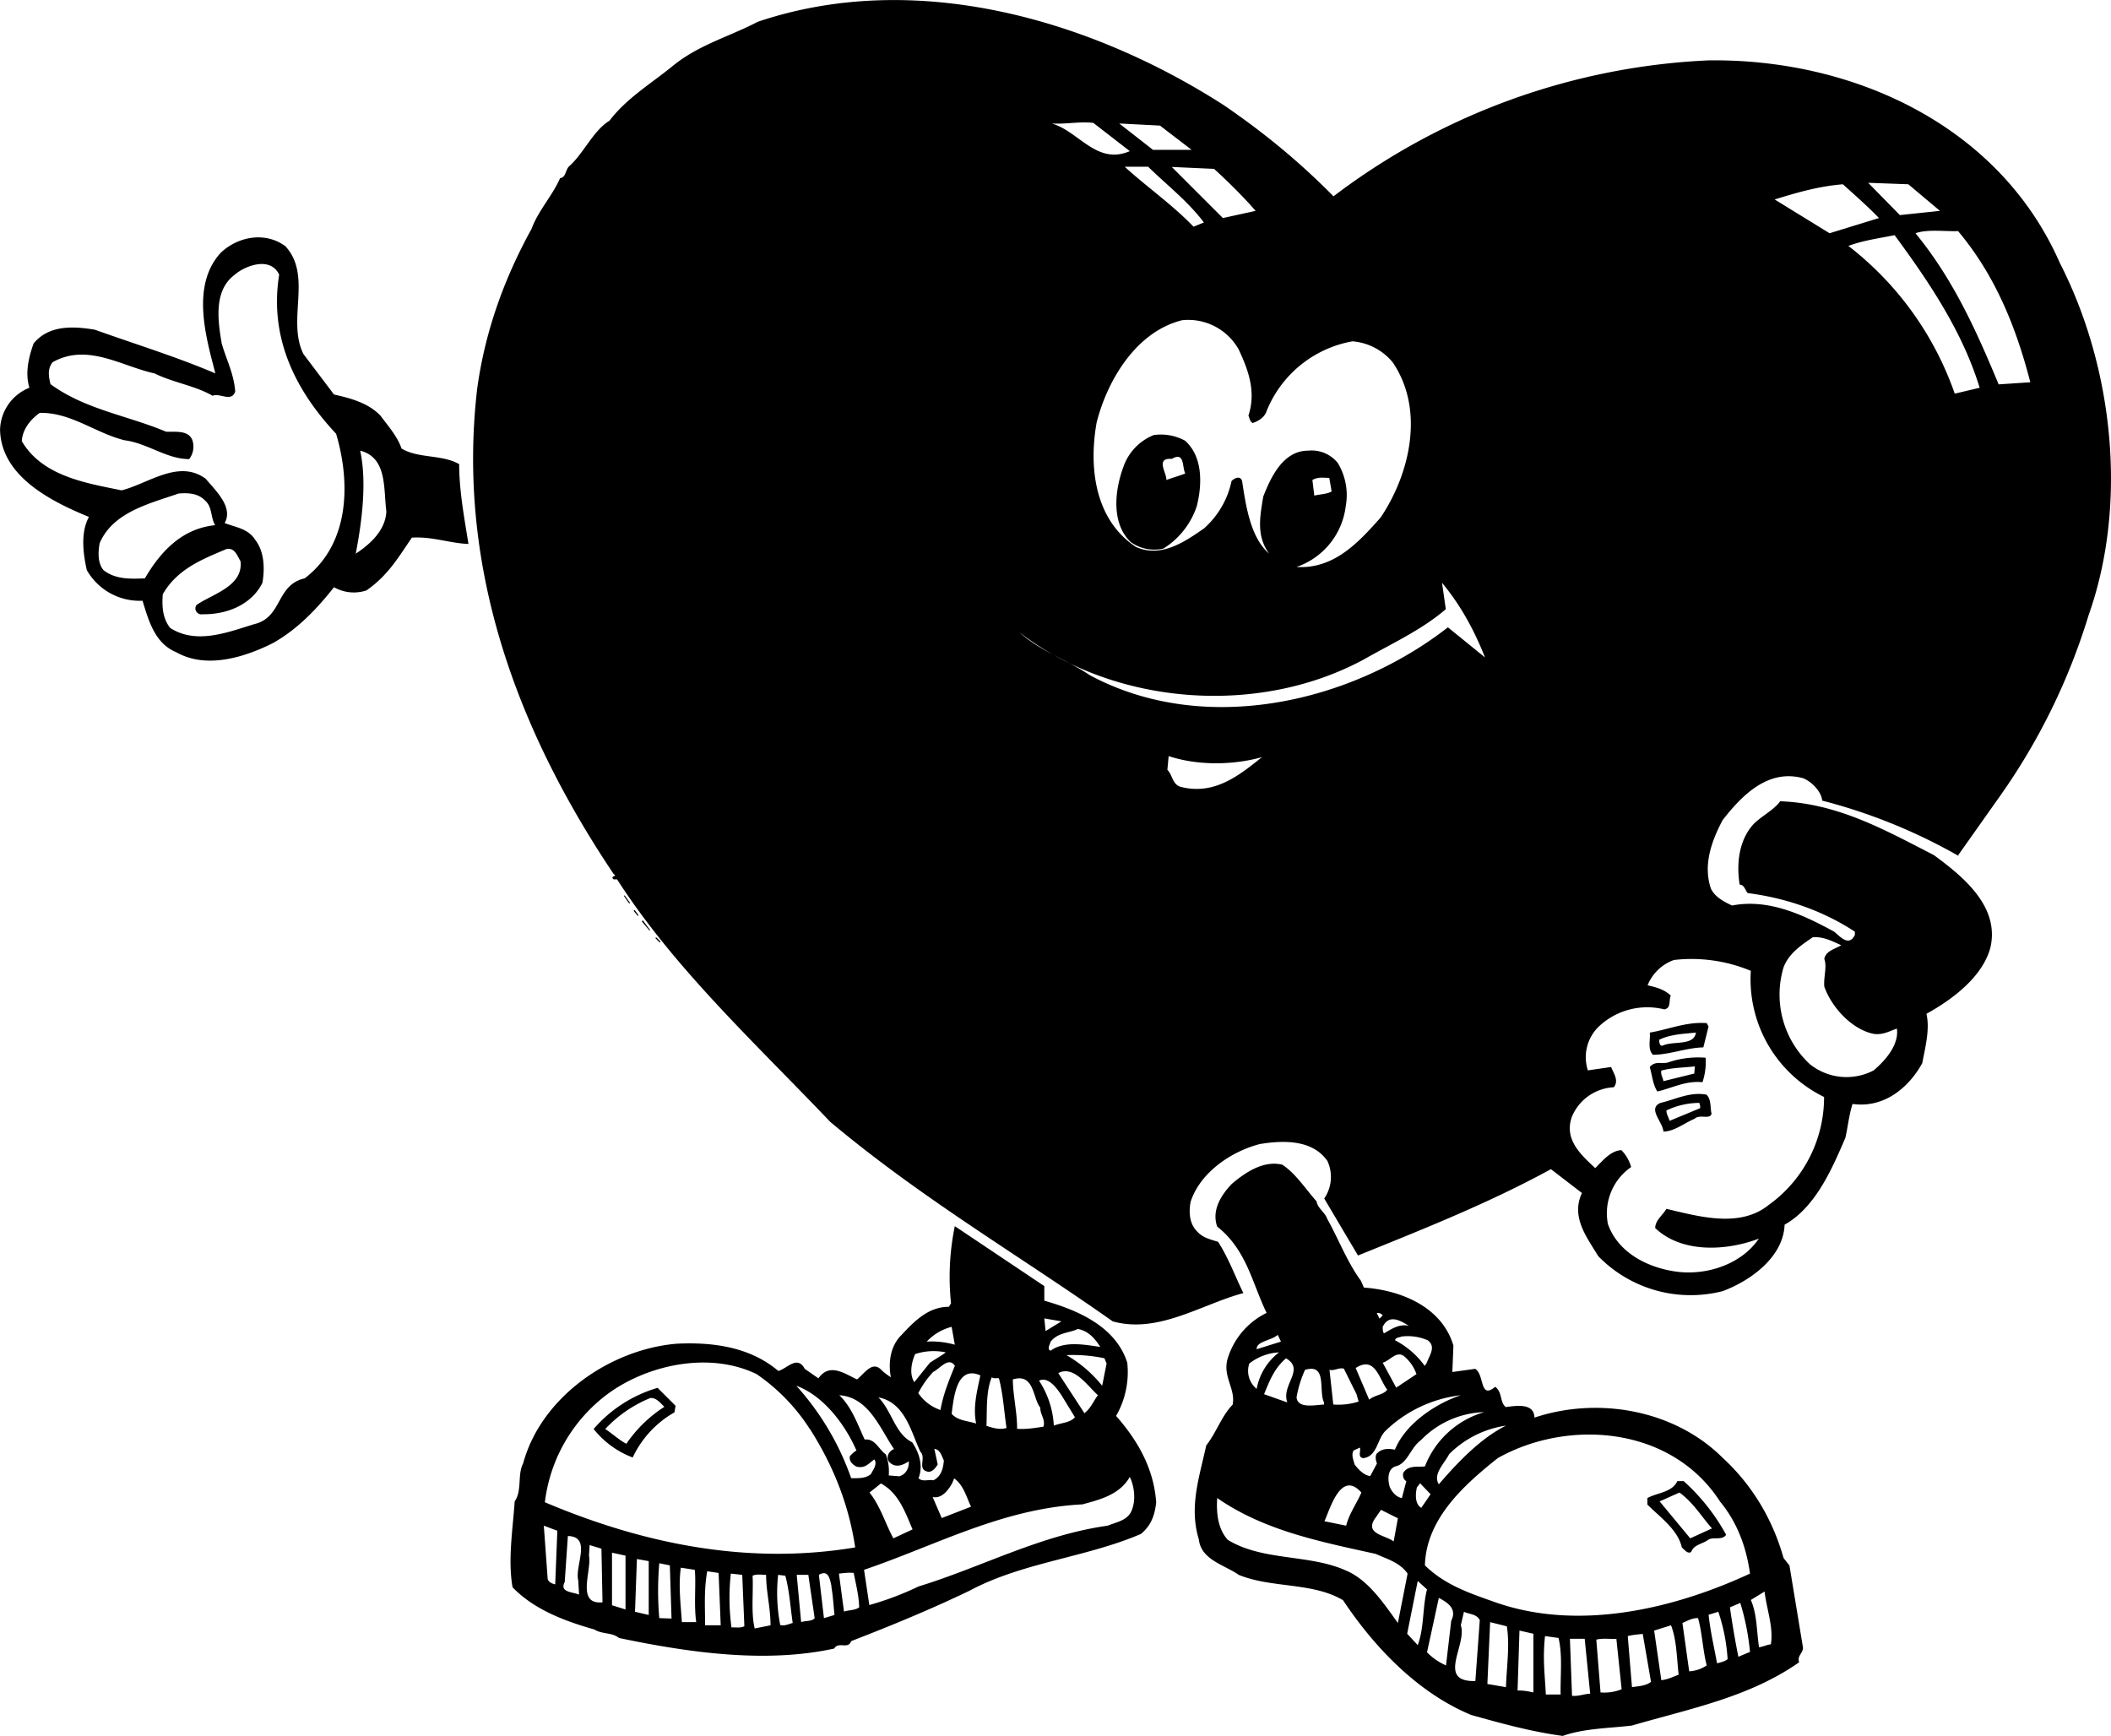 <svg xmlns="http://www.w3.org/2000/svg" width="960" height="789.367" viewBox="0 0 10 8.223" shape-rendering="geometricPrecision" text-rendering="geometricPrecision" image-rendering="optimizeQuality" fill-rule="evenodd" clip-rule="evenodd"><path d="M6.317.93A3.172 3.172 0 0 1 8.094.286c.68-.009 1.377.305 1.664.96.254.496.323 1.142.136 1.669a2.99 2.99 0 0 1-.42.857l-.198.28.004.004a2.624 2.624 0 0 0-.648-.263c-.003-.04-.046-.088-.09-.106-.163-.045-.287.076-.382.199-.05.095-.094.21-.055.324.019.04.062.062.1.08.174-.034.339.045.484.124.028.023.07.073.098.015v-.015c-.152-.1-.328-.16-.508-.183-.012-.014-.016-.04-.038-.04-.015-.095-.006-.21.068-.289.038-.037.097-.067.124-.106.274.01.498.137.728.255.136.1.313.242.268.438-.037.139-.18.246-.303.314.017.074-.006.16-.02.234-.065.118-.183.214-.33.193-.017.052-.022.107-.034.16-.064.15-.143.331-.288.412-.006.155-.164.267-.294.315a.611.611 0 0 1-.589-.166c-.052-.087-.131-.185-.077-.299l-.147-.113c-.292.16-.605.284-.914.409l-.16-.27a.18.18 0 0 0 .015-.178c-.07-.1-.204-.099-.32-.08-.132.034-.282.132-.328.274-.009.048-.006.103.03.139.027.031.064.039.1.05.05.077.08.162.12.243-.2.054-.404.194-.619.134-.448-.316-.9-.578-1.338-.945-.354-.372-.738-.726-1.01-1.149h-.016c-.021-.018.022-.012 0-.025-.447-.666-.746-1.438-.647-2.297.037-.273.128-.524.258-.76.032-.087.099-.157.135-.24.03-.004.024-.042.046-.059.067-.061.112-.167.188-.213.078-.103.188-.17.293-.254.125-.105.27-.142.41-.215C4.344-.151 5.176.098 5.8.5c.185.127.35.261.517.43zM5.352.716c-.157.068-.242-.095-.37-.131.07.004.128-.01.197-.003l.173.134zM5.645.71h-.183l-.16-.125.193.01.15.115zM5.44.791c.089.087.186.161.263.263l-.049.02C5.552.968 5.423.878 5.328.79h.113zm.31.008c.064.058.141.134.198.2l-.155.034-.242-.242L5.75.8zm3.44.2l-.19.02-.15-.153.19.007.15.126zM8.73.873c.06.054.119.106.171.16l-.234.072-.26-.16c.106-.033.21-.063.324-.072zm.545.221c.177.21.276.457.343.717l-.15.01c-.104-.25-.214-.497-.394-.716.057-.02.14-.008.2-.01zm-.3.02c.165.224.322.458.403.723l-.118.028a1.512 1.512 0 0 0-.504-.7c.07-.026.145-.036.22-.051zm-7.621.055c.125.14.004.348.083.508l.145.192c.08.018.162.04.22.1.037.05.08.098.1.156.08.048.191.027.273.074 0 .126.024.253.044.378-.087-.003-.172-.036-.268-.03-.064.093-.112.178-.215.25a.19.19 0 0 1-.154-.015c-.08.101-.17.197-.288.264-.131.066-.315.126-.459.044-.103-.042-.132-.153-.16-.244a.288.288 0 0 1-.264-.145c-.018-.08-.03-.179.01-.252C.246 2.377.004 2.258 0 2.035a.22.22 0 0 1 .139-.198c-.022-.072-.002-.148.02-.21.071-.086.183-.083.29-.065.19.068.386.128.571.207-.043-.167-.118-.416.026-.572.085-.08.216-.1.309-.028zm-.032.134c-.047.295.075.544.27.752.07.236.063.524-.149.685-.137.031-.104.185-.239.217-.125.038-.273.098-.398.018-.035-.044-.04-.1-.035-.16.069-.12.188-.166.302-.214.04-.007.05.032.066.057.015.12-.136.157-.208.208-.016.022.005.049.028.044.117.002.233-.046.284-.149.012-.07.008-.15-.034-.203-.033-.054-.094-.06-.145-.08.042-.075-.042-.153-.09-.21-.128-.094-.271.023-.398.055C.403 2.288.2 2.255.103 2.09c.003-.055.04-.102.085-.134.148-.003.266.097.403.13.108.014.198.089.305.089a.097.097 0 0 0 .015-.09c-.02-.05-.085-.037-.125-.04C.603 1.968.403 1.94.239 1.82c-.009-.036-.015-.073.01-.104.165-.093.328.02.483.053.088.044.19.057.275.106.033-.015.09.032.107-.02-.006-.084-.042-.151-.064-.228-.018-.107-.039-.249.06-.324.052-.046.173-.09.213 0zm4.546.353c.046.098.083.2.046.313.006.012.006.027.02.035.026-.008.056-.027.065-.054a.541.541 0 0 1 .408-.333.276.276 0 0 1 .19.099c.153.224.083.528-.057.736-.103.116-.22.245-.398.234a.349.349 0 0 0 .233-.288.294.294 0 0 0-.038-.205.159.159 0 0 0-.14-.058c-.119 0-.177.126-.213.218-.015.093-.034.185.028.27-.088-.076-.11-.225-.128-.344-.009-.029-.039-.012-.05 0a.414.414 0 0 1-.13.224c-.093.065-.205.141-.323.088-.196-.129-.224-.378-.186-.59.051-.2.187-.43.405-.484a.274.274 0 0 1 .268.139zm-.253.433c.084.076.08.208.054.31a.377.377 0 0 1-.158.2.19.19 0 0 1-.156-.032c-.092-.09-.074-.245-.034-.353a.25.25 0 0 1 .145-.153.24.24 0 0 1 .15.028zm-3.785.334c-.004.087-.073.153-.145.2.03-.155.053-.341.021-.488.129.033.11.18.124.288zm3.785-.18c-.025.01-.06.02-.09.031.004-.031-.055-.106.026-.1.063-.037.048.042.064.069zm.693.085c-.02.013-.054.013-.082.02l-.009-.074c.027-.016.055-.01.08-.01l.011.064zm-5.334.046c.032.03.023.078.045.114-.157.016-.258.124-.333.252-.07.003-.14.005-.196-.039-.028-.034-.026-.085-.018-.128.063-.147.236-.187.374-.235.05-.004.095 0 .128.036zm6.06.74l-.175-.142c-.46.358-1.153.518-1.696.227-.11-.074-.232-.112-.335-.204.45.348 1.132.4 1.633.129.131-.075.273-.139.388-.238l-.018-.125c.09.108.154.228.203.352zm-1.056.473c-.112.09-.228.182-.388.14-.038-.015-.035-.055-.06-.08l.006-.065c.142.047.31.042.442.005zm-3.023.657l.004-.002.026.036-.005.002-.025-.036zm.046.072l.005-.005.018.024-.002.005-.02-.024zm.04.049l.004-.005.035.047-.004.001-.036-.043zm5.681.113c-.028.018-.073.026-.08.065.014.037-.004.085 0 .131.034.097.13.203.234.224.045.006.074-.013.11-.025.01.074-.049.146-.11.198a.277.277 0 0 1-.303-.03.45.45 0 0 1-.124-.458c.025-.066.083-.105.139-.143.05-.003.09.018.134.038zm-5.618-.034l.005-.003.02.02-.004.004-.02-.02zm5.19.155a.62.62 0 0 0 .347.598.628.628 0 0 1-.263.512c-.137.11-.33.054-.484.018-.017.03-.053.054-.053.091.127.121.34.108.491.05-.076.113-.23.173-.378.158-.136-.015-.287-.085-.337-.227a.266.266 0 0 1 .11-.27.188.188 0 0 0-.046-.08c-.05.002-.087.048-.124.085-.069-.064-.15-.137-.11-.245a.227.227 0 0 1 .198-.138c.025-.032-.001-.066-.013-.096l-.11.016a.202.202 0 0 1 .048-.204.334.334 0 0 1 .314-.085c.034-.006.02-.042.031-.065-.031-.03-.07-.04-.11-.049a.21.21 0 0 1 .125-.12.73.73 0 0 1 .363.051zm-.2.263l-.025.1c-.082.002-.16.035-.239.035-.027-.027-.01-.076-.015-.105.09-.015.172-.052.27-.045l.008.015zm-.06.03c-.01.063-.102.039-.154.06-.02.01-.02-.02-.02-.026.052-.026.114-.028.173-.034zm.046.12a.305.305 0 0 1-.015.115c-.08-.008-.144.028-.214.044-.022-.035-.024-.076-.036-.116.029-.033.06-.01.094-.024a.44.44 0 0 1 .17-.02zm-.054.074l-.146.036c-.003-.018-.014-.031-.01-.05.05-.014.107-.014.159-.02l-.003.034zm.082.19c-.007.03-.057.001-.08.024-.048.02-.096.06-.148.061-.003-.046-.077-.109-.014-.136.07-.016.14-.054.218-.039.024.023.017.066.024.09zm-.054-.036v.01l-.145.06c-.004-.016-.015-.031-.015-.049a.365.365 0 0 1 .156-.036l.004.015zm-1.817.454c.007.032.04.05.05.08.054.096.094.204.16.294l.014.032c.174.012.37.091.424.275L6.88 6.5l.108-.015c.045.026.02.148.095.085.035.026.021.073.05.096.049-.006.134-.021.136.05.3-.1.661-.038.89.189.146.134.24.299.29.476l.028.036.064.388c.002.026-.03.04-.018.07-.236.166-.518.22-.793.3-.109.013-.225.013-.327.049-.15-.02-.293-.06-.433-.099-.25-.103-.457-.317-.608-.544-.145-.086-.338-.056-.494-.12-.066-.047-.178-.07-.189-.168-.047-.154.002-.293.035-.445.049-.063.073-.14.125-.193.015-.074-.046-.131-.025-.213A.356.356 0 0 1 6 6.22c-.069-.142-.094-.298-.234-.409-.027-.076.017-.148.07-.203.064-.054.15-.112.239-.09.065.044.107.112.163.175zm-1.29.468c.154.044.338.12.393.294a.416.416 0 0 1-.053.252c.104.118.179.251.19.41-.007.06-.023.108-.072.149-.26.112-.56.134-.812.269-.183.088-.37.165-.561.239-.014.041-.061 0-.08.035-.328.072-.695.018-1.02-.05-.032-.027-.08-.017-.116-.04-.14-.04-.284-.093-.388-.2-.023-.13.001-.274.01-.407.036-.052.012-.127.04-.18.086-.316.413-.54.726-.567.177-.009.351.017.483.129.04-.01.09-.077.125-.01l.065.045c.053-.077.127-.02.183.005.035-.028.072-.09.115-.045.015.015.032.026.045.035-.013-.068-.003-.148.05-.2.065-.07.13-.134.225-.134l.01-.016a1.202 1.202 0 0 1 .018-.366l.424.284v.069zm1.603.07l-.015.015-.013-.026c.012-.003.02.003.028.01zm-1.597.074l-.006-.06.081.014-.075.046zm1.721-.025c-.046-.01-.082.015-.118.036-.006-.009-.006-.021-.006-.031.032-.065.088-.026.124-.005zm-2.15.09a.4.4 0 0 0-.134-.015.243.243 0 0 1 .118-.07l.015.085zm.688.01c-.067-.009-.169-.031-.235.018-.019-.006-.003-.031 0-.043.035-.044.087-.04.129-.06.05.01.079.043.106.085zm.856-.025l-.115.036c-.002-.038.068-.04.1-.068l.015.032zm.696-.006c.04.031.007.071-.005.106l-.01.015a.396.396 0 0 0-.14-.121c0-.014.023-.014.03-.018a.237.237 0 0 1 .125.018zm-2.284.057c-.016.013-.05.032-.075.049l-.074.092c-.024-.038-.014-.092.004-.133a.28.28 0 0 1 .145-.008zm1.579 0a.282.282 0 0 0-.106.173.11.11 0 0 1-.035-.12.248.248 0 0 1 .14-.053zm-.817.053l-.021.105a.604.604 0 0 0-.169-.145.721.721 0 0 1 .18.015l.01.025zm1.468.05l-.096.064-.064-.118c.035-.01.064-.057.1-.032a.194.194 0 0 1 .06.086zm-.612.134l-.11-.039c.026-.063.048-.122.104-.17.092.054-.024.125.006.209zm-1.575-.173c-.027.067-.055.134-.068.209a.208.208 0 0 1-.105-.08.45.45 0 0 1 .07-.1c.033-.016.073-.074.103-.03zm-.687.298c.11.172.185.359.215.562-.522.087-1.021-.024-1.47-.214a.75.75 0 0 1 .31-.522c.19-.133.475-.191.693-.085a.91.91 0 0 1 .252.26zm2.735-.185c-.016.024-.058.024-.085.047l-.064-.15c.094-.061.112.057.15.103zm-.145.021l.01.035a.317.317 0 0 1-.12.014l-.018-.164c.025.005.043-.012.068-.006l.06.121zm-1.225.005c-.022.028-.032.06-.064.085l-.124-.19c.073-.037.133.054.188.105zm1.071.034v.01c-.043.002-.125.021-.13-.034a.527.527 0 0 1 .04-.13c.107-.033.063.1.09.154zm-1.628-.128c-.015.073-.036.149-.02.228-.04-.013-.087-.013-.116-.046.01-.076.023-.232.136-.182zm.088.014c.02.075.024.156.036.235-.031.01-.065 0-.095-.01.003-.075-.003-.163.025-.23.01.008.025.002.034.005zm.3.086l.06.098c-.022.027-.065.026-.1.04a.427.427 0 0 0-.07-.213c.043-.021.084.034.11.075zm-.104.053c-.001.033.025.054.015.09-.042.006-.08.013-.125.01.001-.076-.02-.16-.02-.234.102-.031.093.087.13.134zm-.87.203c-.013.005-.022.017-.032.026-.005.024.012.04.031.05.042.011.059-.017.085-.034.015.024-.006.048-.016.069-.025.022-.06.02-.094.02a1.286 1.286 0 0 0-.26-.438c.131.048.233.187.285.307zM3.2 6.66l-.005.031a.481.481 0 0 0-.198.214.432.432 0 0 1-.185-.135.636.636 0 0 1 .303-.195l.085.085zm1.035.205c-.022.008-.039.035-.025.058.03.037.071.016.095 0 .002.031-.013.062-.045.071l-.05-.004a.226.226 0 0 0-.014-.1c-.033-.022-.05-.076-.1-.07-.034-.073-.061-.153-.12-.21.14.01.192.157.259.255zM6.92 6.61c-.12.04-.263.136-.312.258-.03-.006-.06-.006-.082.015-.015.01-.008.04-.003.05l-.032.06c-.03-.004-.055-.03-.074-.055-.005-.02-.017-.045-.005-.066l.03-.014c.006.016-.013.047.017.05.065-.009.064-.088.103-.128a.616.616 0 0 1 .358-.17zm-2.56.268c.03.029-.02.087.04.095.02-.002.033-.021.042-.035l-.016-.074c.028.004.034.032.045.055-.002.03-.01.076-.05.094-.022-.005-.052.009-.07-.01.024-.059.002-.123-.03-.17-.082-.041-.095-.147-.16-.213.127.025.154.163.199.258zm-1.213-.213a.628.628 0 0 0-.18.175c-.035-.018-.066-.048-.1-.07a.606.606 0 0 1 .214-.147c.029-.001.045.022.066.042zm3.884.025a.43.43 0 0 0-.281.257c-.026.005-.08-.009-.103.032-.002.013 0 .03.015.038l-.021.08c-.026-.003-.05-.032-.058-.054-.01-.035-.01-.084.028-.096.057-.013.07-.088.12-.124a.436.436 0 0 1 .3-.133zm-.215.342c-.03-.048.026-.098.049-.143a.477.477 0 0 1 .269-.135c-.12.06-.229.174-.318.278zm1.335.085c.08.099.122.214.139.338-.353.164-.807.276-1.206.136-.118-.042-.237-.08-.334-.175.006-.22.184-.38.345-.508.334-.188.826-.152 1.056.21zm-2.789.036c-.018.05-.071.057-.115.075-.32.045-.596.196-.896.288a1.412 1.412 0 0 1-.233.088l-.025-.167c.34-.115.655-.291 1.035-.31.083-.023.175-.045.224-.13.02.041.03.105.01.156zM4.6 7.138l-.139.054-.043-.1c.043.01.074-.033.092-.064l.01-.024c.046.033.058.09.08.134zm3.377-.12a.961.961 0 0 1 .2.253c-.02.029-.062.008-.085.024-.027.02-.069.023-.08.057-.017.012-.032-.01-.045-.021-.018-.084-.105-.145-.163-.203v-.031c.048-.026.116-.026.142-.08h.031zm-3.655.228l-.09.042c-.038-.069-.06-.15-.113-.217l.054-.043c.085.046.116.139.15.218zm2.41-.103c-.03-.018-.027-.066-.02-.096l.015-.02.05.052-.044.064zm-.283-.072c-.02.048-.058.1-.072.157l-.103-.021c.027-.058.078-.245.175-.136zm1.661.17l-.103.047-.145-.175.094-.042c.066.048.105.115.154.17zm-1.592.121c.052.024.113.04.15.093l-.046.234c-.065-.09-.14-.204-.245-.248-.173-.079-.395-.044-.561-.146-.045-.05-.055-.122-.05-.198.223.155.49.207.752.265zm.083-.06c-.04-.03-.143-.035-.083-.114l.024-.035.08.04-.02.11zm-3.971.204c-.015-.003-.036-.012-.036-.03l-.018-.248.064.024-.01.254zm.109-.02l.004.069c-.024-.013-.095-.009-.068-.06l.015-.218c.115.003.032.14.049.21zm.115.105c-.127.013-.05-.151-.064-.221l.003-.05.056.017.005.254zm.109.034l-.064-.02v-.249l.064.014v.255zm.11.026l-.065-.015.009-.25.056.01v.255zm.108.017l-.058-.002a1.51 1.51 0 0 1 0-.26l.05.01.008.252zm.11-.231c.007.06-.005.167.007.248H3.23c-.005-.08-.017-.172-.005-.258l.065.01zm.125.263H3.34c0-.087-.006-.164.01-.256l.054.008.01.248zm.628-.248c.01.052.024.104.026.163-.021.015-.048.012-.072.02l-.024-.18c.023-.002.046-.006.07-.003zm-.518.252c-.016.01-.039.005-.061.006a1.041 1.041 0 0 1-.003-.255l.054.006.01.243zm.412-.188c.008.045.01.088.015.135l-.05.015-.024-.205c.047-.028.053.025.06.055zm-.309-.055c0 .08.021.155.021.239l-.075.015c-.018-.073-.006-.166-.01-.25.02-.009.045-.004.064-.004zm.091.004c.02.074.024.15.035.224-.02.005-.036.015-.059.01a.799.799 0 0 1-.01-.238l.034.004zm.14.2c-.013.018-.044.012-.065.02l-.021-.224h.055l.03.205zM6.76 7.53c-.022.085-.013.182-.044.264l-.05-.054.05-.25.044.04zm1.63.26c-.02.002-.036.011-.057.014-.012-.076-.009-.156-.039-.224l.065-.04c.01.084.043.169.03.25zm-1.515-.114l-.025.214a.29.29 0 0 1-.09-.062l.056-.258c.041.022.086.05.06.106zm1.415.15l-.055.023a4.043 4.043 0 0 1-.04-.234l.049-.021c.023.074.038.15.046.231zm-1.28-.15l-.021.288c-.187.005-.037-.173-.069-.264l.015-.064c.025.012.061.01.075.04zm1.174.184c-.01.01-.03.015-.05.02-.014-.077-.032-.152-.04-.23l.046-.014a.864.864 0 0 1 .044.224zm-.14-.194c.02.071.022.15.041.224a.165.165 0 0 1-.083.028l-.032-.229c.021-.009.048-.025.075-.023zm-.906.038c.015.091-.001.193-.004.289l-.088-.015.013-.293.08.02zm.814.23c-.027.01-.052.023-.082.026l-.034-.235.08-.025c.027.07.027.154.036.234zm-.688.084c-.023-.005-.048-.01-.075-.009l.009-.284.066.015v.278zm.557-.05c-.024.019-.057.02-.09.025l-.02-.242c.025-.006.049-.008.071-.01l.039.226zm-.438-.208c.02.083.008.179.01.268h-.07c-.006-.11-.015-.168-.004-.277l.064.009zm.15.264c-.029.001-.054.013-.086.01l-.01-.27h.07l.026.26zm.149-.021a.22.22 0 0 1-.1.015l-.02-.25c.029-.008.065-.002.095-.004l.025.239z"/></svg>